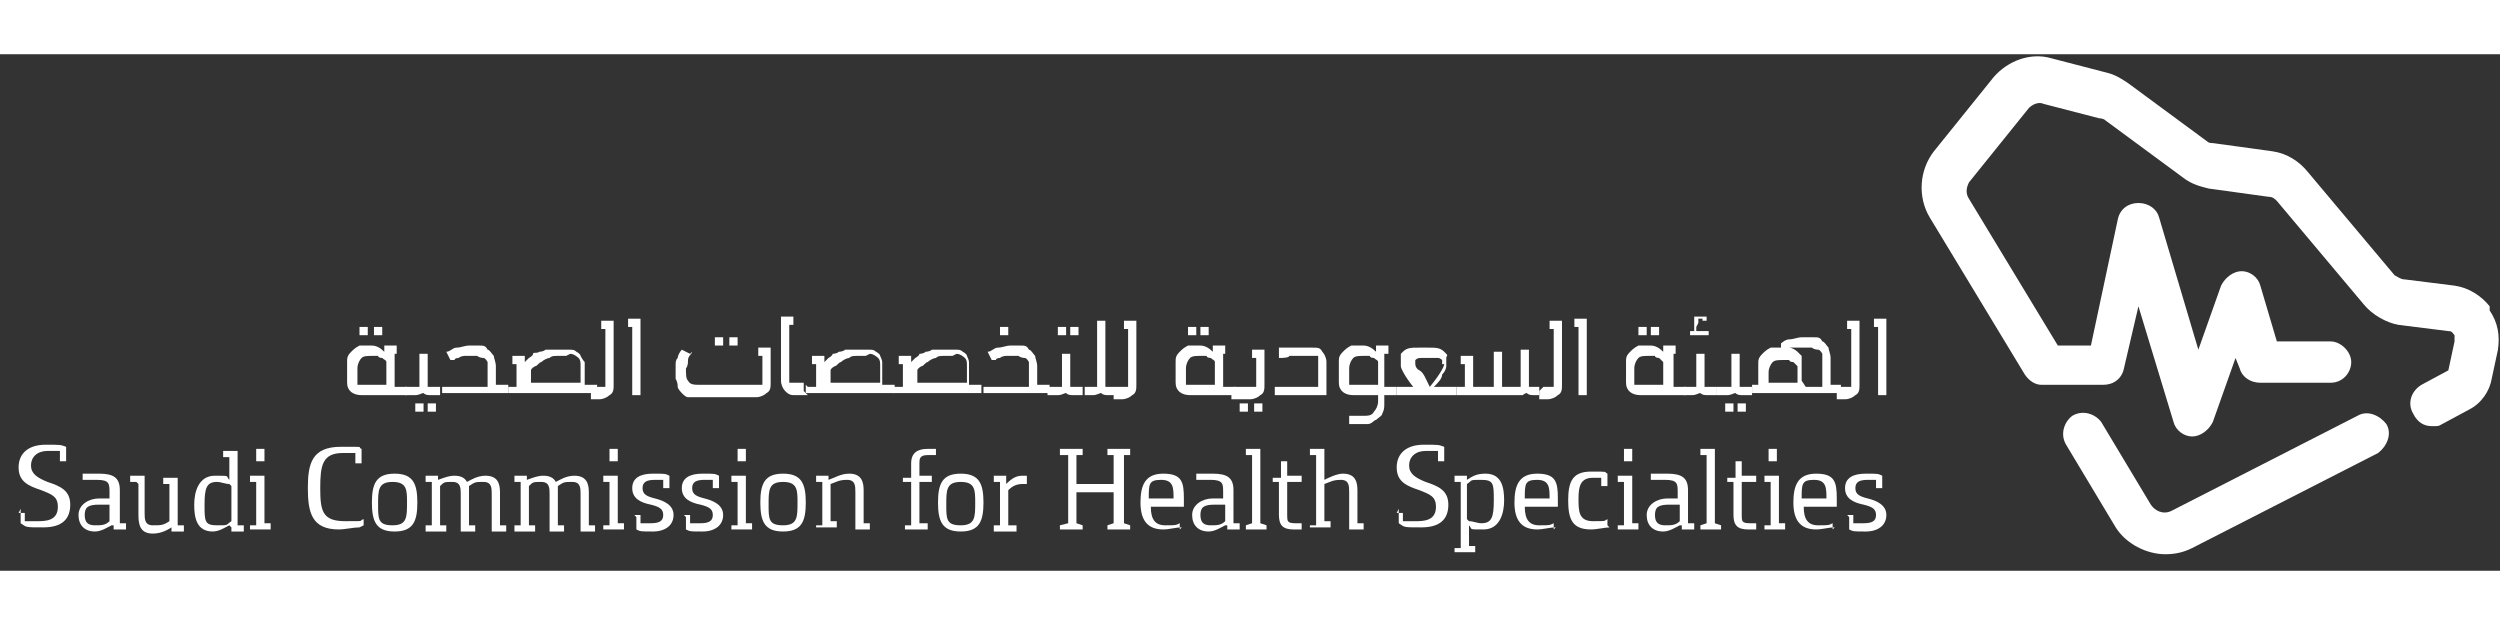 <svg xmlns="http://www.w3.org/2000/svg" width="180" height="45" style="max-height: 100%; display: block" viewBox="0 0 121 25" fill="none">
              <rect x="0" y="0" width="121" height="25" fill="#333333" stroke="none"/>
              <path d="M104.8 24.2C103.9 24.2 102.9 23.7 102.4 22.9L100 18.9C99.7 18.4 99.9 17.8 100.3 17.5C100.8 17.2 101.4 17.4 101.7 17.8L104.1 21.8C104.3 22.1 104.7 22.3 105.1 22.1L114.1 17.5C114.6 17.2 115.2 17.5 115.5 17.9C115.8 18.4 115.5 19 115.1 19.3L106.1 23.9C105.7 24.1 105.3 24.2 104.8 24.2Z" fill="white"/>
              <path d="M120.5 12.2C120.1 11.7 119.5 11.3 118.8 11.2L116.4 10.9C116.2 10.9 116.1 10.8 115.9 10.7L111.7 5.7C111.3 5.2 110.7 4.8 110 4.7L107.1 4.3C107 4.3 106.9 4.3 106.8 4.2L103 1.4C102.7 1.2 102.4 1 102 0.9L99.3 0.2C98.3 -0.1 97.2 0.3 96.5 1.1L93.6 4.7C92.9 5.6 92.8 6.9 93.4 7.9L98 15.5C98.2 15.8 98.5 16 98.8 16H101.8C102.3 16 102.7 15.7 102.8 15.2L103.5 12.2L105.2 17.8C105.3 18.2 105.7 18.5 106.1 18.5C106.5 18.5 106.9 18.2 107.1 17.8L108.2 14.7L108.4 15.2C108.5 15.6 108.9 15.9 109.4 15.9H112.8C113.4 15.9 113.8 15.4 113.8 14.9C113.8 14.4 113.3 13.9 112.8 13.9H110.2L109.4 11.2C109.3 10.8 108.9 10.5 108.5 10.5C108.1 10.5 107.7 10.8 107.5 11.2L106.4 14.3L104.5 7.9C104.4 7.5 104 7.2 103.5 7.2C103 7.2 102.6 7.5 102.5 8L101.2 14.1H99.6L95.3 7C95.1 6.7 95.2 6.4 95.3 6.2L98.2 2.6C98.4 2.4 98.7 2.3 98.9 2.4L101.6 3.1C101.6 3.1 101.8 3.1 101.9 3.2L105.7 6C106.1 6.3 106.5 6.4 106.9 6.5L109.8 6.9C110 6.9 110.1 7 110.2 7.1L114.4 12.1C114.8 12.6 115.5 13 116.1 13.1L118.5 13.4C118.7 13.4 118.7 13.5 118.8 13.6C118.8 13.6 118.8 13.8 118.8 13.9L118.5 15.3L117.2 16C116.7 16.3 116.5 16.9 116.8 17.4C117 17.8 117.3 18 117.7 18C118.1 18 118 18 118.2 17.9L119.5 17.2C120.1 16.9 120.5 16.3 120.6 15.7L120.9 14.3C121 13.6 120.9 13 120.5 12.4V12.2Z" fill="white"/>
              <path d="M0.9 22.2H1.2V22.6C1.5 22.6 1.7 22.6 1.9 22.6C2.5 22.6 2.8 22.4 2.8 21.9C2.8 21.4 2.5 21.3 2 21.1C1.4 20.9 0.9 20.7 0.9 20C0.9 19.3 1.4 18.9 2.2 18.9C3 18.9 2.9 18.9 3.2 19V19.7H2.9V19.2C2.7 19.2 2.5 19.2 2.3 19.2C1.8 19.2 1.5 19.5 1.5 19.9C1.5 20.3 1.8 20.5 2.3 20.7C2.9 20.9 3.4 21.1 3.4 21.8C3.4 22.5 3 22.9 2.1 22.9C1.2 22.9 1.3 22.9 1 22.7V22" fill="white"/>
              <path d="M5.4 22.8C5.2 22.9 4.9 23.1 4.6 23.1C4.1 23.1 3.8 22.8 3.8 22.3C3.8 21.8 4.3 21.5 4.8 21.5C5.3 21.5 5.2 21.5 5.3 21.5V21.2C5.3 20.8 5.3 20.6 4.7 20.6C4.1 20.6 4.2 20.6 4 20.6V20.3C4.2 20.3 4.5 20.3 4.8 20.3C5.5 20.3 5.8 20.5 5.8 21.1V22.7H6.1V23H5.5V22.8M5.3 21.8C5.2 21.8 5 21.8 4.8 21.8C4.3 21.8 4.1 21.9 4.1 22.3C4.1 22.7 4.3 22.8 4.6 22.8C4.9 22.8 5.1 22.8 5.3 22.6V21.9V21.8Z" fill="white"/>
              <path d="M6.6 20.7H6.3V20.4H7V22.2C7 22.5 7 22.8 7.4 22.8C7.8 22.8 7.9 22.8 8.2 22.6V20.8H7.9V20.5H8.6V22.8H8.9V23.1H8.3V22.9C8 23.1 7.7 23.2 7.4 23.2C6.8 23.2 6.7 22.8 6.7 22.3V20.8" fill="white"/>
              <path d="M11.1 22.8C10.9 22.9 10.6 23.1 10.3 23.1C9.5 23.1 9.4 22.4 9.4 21.8C9.4 21.2 9.6 20.4 10.4 20.4C11.2 20.4 10.9 20.4 11.1 20.6V19.5H10.8V19.2H11.5V22.8H11.8V23.1H11.2V22.9M11.1 20.8C10.9 20.8 10.7 20.7 10.5 20.7C10 20.7 9.9 21 9.9 21.8C9.9 22.6 9.9 22.8 10.5 22.8C11.1 22.8 10.9 22.8 11.2 22.6V20.9L11.1 20.8Z" fill="white"/>
              <path d="M12.1 22.8H12.4V20.7H12.1V20.4H12.8V22.7H13.1V23H12.1V22.8ZM12.4 19.1H12.8V19.7H12.4V19.1Z" fill="white"/>
              <path d="M17.4 22.9C17.1 22.9 16.7 23 16.4 23C15.1 23 14.9 22.2 14.9 21C14.9 19.8 15.1 19 16.5 19C17.9 19 17.2 19 17.5 19.1V19.8H17.2V19.3C17 19.3 16.8 19.3 16.6 19.3C15.6 19.3 15.5 19.9 15.5 21C15.5 22.1 15.6 22.6 16.7 22.6C17.8 22.6 17.3 22.6 17.6 22.5V22.8" fill="white"/>
              <path d="M18 21.7C18 20.8 18.2 20.3 19.1 20.3C20 20.3 20.2 20.8 20.2 21.7C20.2 22.6 20 23.1 19.1 23.1C18.2 23.1 18 22.6 18 21.7ZM19.7 21.7C19.7 21.1 19.7 20.7 19 20.7C18.3 20.7 18.3 21.1 18.3 21.8C18.3 22.5 18.3 22.8 19 22.8C19.7 22.8 19.7 22.4 19.7 21.7Z" fill="white"/>
              <path d="M20.6 22.8H20.9V20.7H20.6V20.4H21.2V20.6C21.5 20.5 21.7 20.4 22 20.4C22.3 20.4 22.5 20.5 22.6 20.7C22.8 20.6 23.1 20.4 23.5 20.4C24.1 20.4 24.2 20.8 24.2 21.2V22.8H24.5V23.1H23.8V21.3C23.8 21 23.8 20.7 23.4 20.7C23 20.7 23 20.7 22.7 20.9C22.7 20.9 22.7 21.1 22.7 21.2V22.8H23V23.1H22.3V21.3C22.3 21 22.3 20.7 21.9 20.7C21.5 20.7 21.5 20.7 21.3 20.9V22.8H21.6V23.1H20.6V22.9" fill="white"/>
              <path d="M24.9 22.8H25.2V20.7H24.9V20.4H25.5V20.6C25.8 20.5 26 20.4 26.3 20.4C26.6 20.4 26.8 20.5 26.9 20.7C27.1 20.6 27.4 20.4 27.8 20.4C28.4 20.4 28.5 20.8 28.5 21.2V22.8H28.8V23.1H28.1V21.3C28.1 21 28.1 20.7 27.7 20.7C27.3 20.7 27.3 20.7 27 20.9C27 20.9 27 21.1 27 21.2V22.8H27.3V23.1H26.6V21.3C26.6 21 26.6 20.7 26.2 20.7C25.8 20.7 25.8 20.7 25.6 20.9V22.8H25.9V23.1H24.9V22.9" fill="white"/>
              <path d="M29.2 22.8H29.5V20.7H29.2V20.4H29.9V22.7H30.2V23H29.2V22.8ZM29.5 19.1H29.9V19.7H29.5V19.1Z" fill="white"/>
              <path d="M30.7 22.3H31V22.7C31.2 22.7 31.4 22.7 31.5 22.7C31.9 22.7 32.1 22.6 32.1 22.3C32.1 22 31.9 21.9 31.5 21.8C31 21.7 30.6 21.5 30.6 21C30.6 20.5 31 20.3 31.6 20.3C32.2 20.3 32.2 20.3 32.4 20.4V21H32.1V20.6C31.9 20.6 31.8 20.6 31.7 20.6C31.3 20.6 31.1 20.7 31.1 21C31.1 21.3 31.3 21.4 31.7 21.5C32.1 21.6 32.6 21.8 32.6 22.3C32.6 22.8 32.2 23.1 31.6 23.1C31 23.1 31 23.1 30.8 23V22.4" fill="white"/>
              <path d="M33.1 22.3H33.4V22.7C33.6 22.7 33.8 22.7 33.9 22.7C34.3 22.7 34.5 22.6 34.5 22.3C34.5 22 34.3 21.9 33.9 21.8C33.4 21.7 33 21.5 33 21C33 20.5 33.4 20.3 34 20.3C34.6 20.3 34.6 20.3 34.8 20.4V21H34.5V20.6C34.3 20.6 34.2 20.6 34.1 20.6C33.7 20.6 33.5 20.7 33.5 21C33.5 21.3 33.7 21.4 34.1 21.5C34.5 21.6 35 21.8 35 22.3C35 22.8 34.6 23.1 34 23.1C33.4 23.1 33.4 23.1 33.2 23V22.4" fill="white"/>
              <path d="M35.4 22.8H35.7V20.7H35.4V20.4H36.1V22.7H36.4V23H35.4V22.8ZM35.7 19.1H36.1V19.7H35.7V19.1Z" fill="white"/>
              <path d="M36.8 21.7C36.8 20.8 37 20.3 37.9 20.3C38.8 20.3 39 20.8 39 21.7C39 22.6 38.8 23.1 37.9 23.1C37 23.1 36.8 22.6 36.8 21.7ZM38.6 21.7C38.6 21.1 38.6 20.7 37.9 20.7C37.2 20.7 37.2 21.1 37.2 21.8C37.2 22.5 37.2 22.8 37.9 22.8C38.6 22.8 38.6 22.4 38.6 21.7Z" fill="white"/>
              <path d="M39.5 22.8H39.8V20.7H39.5V20.4H40.1V20.6C40.4 20.5 40.7 20.3 41.1 20.3C41.7 20.3 41.8 20.7 41.8 21.1V22.7H42.1V23H41.4V21.2C41.4 20.9 41.4 20.6 41 20.6C40.6 20.6 40.5 20.7 40.2 20.8V22.6H40.5V22.9H39.5V22.7" fill="white"/>
              <path d="M43.8 22.8H44.1V20.7H43.7V20.5H44.1V19.8C44.1 19.3 44.4 19.1 44.9 19.1C45.4 19.1 45.2 19.1 45.3 19.1V19.4C45.2 19.4 45 19.4 44.9 19.4C44.5 19.4 44.5 19.6 44.5 19.8V20.4H45.1V20.7H44.5V22.7H44.9V23H43.8V22.8Z" fill="white"/>
              <path d="M45.4 21.7C45.4 20.8 45.6 20.3 46.5 20.3C47.4 20.3 47.6 20.8 47.6 21.7C47.6 22.6 47.4 23.1 46.5 23.1C45.6 23.1 45.4 22.6 45.4 21.7ZM47.2 21.7C47.2 21.1 47.2 20.7 46.5 20.7C45.8 20.7 45.8 21.1 45.8 21.8C45.8 22.5 45.8 22.8 46.5 22.8C47.2 22.8 47.2 22.4 47.2 21.7Z" fill="white"/>
              <path d="M48.1 22.8H48.4V20.7H48.1V20.4H48.7V20.8C49 20.5 49.2 20.4 49.5 20.4C49.8 20.4 49.6 20.4 49.7 20.4V20.8C49.7 20.8 49.6 20.8 49.5 20.8C49.2 20.8 49 20.9 48.8 21.1V22.8H49.2V23.1H48.1V22.9" fill="white"/>
              <path d="M51.3 22.8L51.7 22.7V19.4H51.3V19.1H52.4V19.4H52.1V20.8H53.9V19.4H53.6V19.1H54.7V19.4H54.4V22.7L54.7 22.8V23H53.6V22.8L53.9 22.7V21.2H52.1V22.7L52.4 22.8V23H51.3V22.8Z" fill="white"/>
              <path d="M57.2 22.9C56.9 22.9 56.6 23 56.3 23C55.5 23 55.2 22.5 55.2 21.7C55.2 20.9 55.4 20.3 56.3 20.3C57.2 20.3 57.3 20.7 57.3 21.5V21.9H55.7C55.7 22.5 55.9 22.8 56.4 22.8C56.9 22.8 56.9 22.8 57.1 22.7V23M56.8 21.5C56.8 21 56.8 20.6 56.2 20.6C55.6 20.6 55.6 20.8 55.6 21.5H56.8Z" fill="white"/>
              <path d="M59.3 22.8C59.1 22.9 58.8 23.1 58.5 23.1C58 23.1 57.7 22.8 57.7 22.3C57.7 21.8 58.2 21.5 58.7 21.5C59.2 21.5 59.1 21.5 59.2 21.5V21.2C59.2 20.8 59.2 20.6 58.6 20.6C58 20.6 58.1 20.6 57.9 20.6V20.3C58.1 20.3 58.4 20.3 58.7 20.3C59.4 20.3 59.7 20.5 59.7 21.1V22.7H60V23H59.4V22.8M59.3 21.8C59.2 21.8 59 21.8 58.8 21.8C58.3 21.8 58.1 21.9 58.1 22.3C58.1 22.7 58.3 22.8 58.6 22.8C58.9 22.8 59.1 22.8 59.3 22.6V21.9V21.8Z" fill="white"/>
              <path d="M60.3 22.8L60.6 22.7V19.4H60.3V19.1H61V22.7L61.3 22.8V23H60.3V22.8Z" fill="white"/>
              <path d="M62 20.7H61.6V20.5H62V19.7H62.3V20.4H63V20.7H62.3V22.3C62.3 22.6 62.3 22.7 62.7 22.7C63.1 22.7 62.9 22.7 63 22.7V23C63 23 62.8 23 62.6 23C62.1 23 61.9 22.8 61.9 22.3V20.6" fill="white"/>
              <path d="M63.4 22.8H63.7V19.4H63.4V19.1H64.1V20.6C64.3 20.5 64.7 20.3 65 20.3C65.6 20.3 65.7 20.7 65.7 21.1V22.7H66V23H65.3V21.2C65.3 20.9 65.3 20.6 64.9 20.6C64.5 20.6 64.4 20.7 64.1 20.8V22.6H64.4V22.9H63.4V22.7" fill="white"/>
              <path d="M67.6 22.2H67.9V22.6C68.2 22.6 68.4 22.6 68.6 22.6C69.2 22.6 69.5 22.4 69.5 21.9C69.5 21.4 69.2 21.3 68.7 21.1C68.1 20.9 67.6 20.7 67.6 20C67.6 19.3 68.1 18.9 68.9 18.9C69.7 18.9 69.6 18.9 69.9 19V19.7H69.6V19.2C69.4 19.2 69.2 19.2 69 19.2C68.5 19.2 68.2 19.5 68.2 19.9C68.2 20.3 68.5 20.5 69 20.7C69.6 20.9 70.1 21.1 70.1 21.8C70.1 22.5 69.7 22.9 68.8 22.9C67.9 22.9 68 22.9 67.7 22.7V22" fill="white"/>
              <path d="M70.4 23.9H70.7V20.7H70.4V20.4H71V20.6C71.3 20.4 71.5 20.3 71.9 20.3C72.7 20.3 72.8 21 72.8 21.6C72.8 22.2 72.6 23 71.8 23C71 23 71.3 23 71.1 22.8V23.8H71.4V24.1H70.4V23.9ZM71.1 22.6C71.3 22.6 71.5 22.7 71.7 22.7C72.2 22.7 72.3 22.4 72.3 21.6C72.3 20.8 72.3 20.6 71.7 20.6C71.1 20.6 71.3 20.6 71 20.8V22.5L71.1 22.6Z" fill="white"/>
              <path d="M75.3 22.9C75 22.9 74.7 23 74.4 23C73.6 23 73.3 22.5 73.3 21.7C73.3 20.9 73.5 20.3 74.4 20.3C75.3 20.3 75.4 20.7 75.4 21.5V21.9H73.8C73.8 22.5 74 22.8 74.5 22.8C75 22.8 75 22.8 75.2 22.7V23M75 21.5C75 21 75 20.6 74.4 20.6C73.8 20.6 73.8 20.8 73.8 21.5H75Z" fill="white"/>
              <path d="M77.9 22.9C77.7 22.9 77.3 23 77 23C76.1 23 75.9 22.5 75.9 21.6C75.9 20.7 76.1 20.2 77 20.2C77.9 20.2 77.6 20.2 77.8 20.3V20.9H77.5V20.5C77.3 20.5 77.2 20.5 77.1 20.5C76.5 20.5 76.4 20.9 76.4 21.5C76.4 22.1 76.4 22.6 77.1 22.6C77.8 22.6 77.6 22.6 77.8 22.5V22.8" fill="white"/>
              <path d="M78.3 22.8H78.6V20.7H78.3V20.4H79V22.7H79.3V23H78.3V22.8ZM78.6 19.1H79V19.7H78.6V19.1Z" fill="white"/>
              <path d="M81.3 22.8C81.1 22.9 80.8 23.1 80.5 23.1C80 23.1 79.7 22.8 79.7 22.3C79.7 21.8 80.2 21.5 80.7 21.5C81.2 21.5 81.1 21.5 81.2 21.5V21.2C81.2 20.8 81.2 20.6 80.6 20.6C80 20.6 80.1 20.6 79.9 20.6V20.3C80.1 20.3 80.4 20.3 80.7 20.3C81.4 20.3 81.7 20.5 81.7 21.1V22.7H82V23H81.4V22.8M81.3 21.8C81.2 21.8 81 21.8 80.8 21.8C80.3 21.8 80.1 21.9 80.1 22.3C80.1 22.7 80.3 22.8 80.6 22.8C80.9 22.8 81.1 22.8 81.3 22.6V21.9V21.8Z" fill="white"/>
              <path d="M82.3 22.8L82.6 22.7V19.4H82.3V19.1H83V22.7L83.3 22.8V23H82.3V22.8Z" fill="white"/>
              <path d="M84 20.7H83.6V20.5H84V19.7H84.3V20.4H85V20.7H84.3V22.3C84.3 22.6 84.3 22.7 84.7 22.7C85.1 22.7 84.9 22.7 85 22.7V23C85 23 84.8 23 84.6 23C84.1 23 83.9 22.8 83.9 22.3V20.6" fill="white"/>
              <path d="M85.4 22.8H85.7V20.7H85.4V20.4H86.1V22.7H86.4V23H85.4V22.8ZM85.6 19.1H86V19.7H85.6V19.1Z" fill="white"/>
              <path d="M88.8 22.9C88.5 22.9 88.2 23 87.9 23C87.1 23 86.8 22.5 86.8 21.7C86.8 20.9 87 20.3 87.9 20.3C88.8 20.3 88.9 20.7 88.9 21.5V21.9H87.3C87.3 22.5 87.5 22.8 88 22.8C88.5 22.8 88.5 22.8 88.7 22.7V23M88.4 21.5C88.4 21 88.4 20.6 87.8 20.6C87.2 20.6 87.2 20.8 87.2 21.5H88.4Z" fill="white"/>
              <path d="M89.4 22.3H89.7V22.7C89.9 22.7 90.1 22.7 90.2 22.7C90.6 22.7 90.8 22.6 90.8 22.3C90.8 22 90.6 21.9 90.2 21.8C89.7 21.7 89.3 21.5 89.3 21C89.3 20.5 89.7 20.3 90.3 20.3C90.9 20.3 90.9 20.3 91.1 20.4V21H90.8V20.6C90.6 20.6 90.5 20.6 90.4 20.6C90 20.6 89.8 20.7 89.8 21C89.8 21.3 90 21.4 90.4 21.5C90.8 21.6 91.3 21.8 91.3 22.3C91.3 22.8 90.9 23.1 90.3 23.1C89.7 23.1 89.7 23.1 89.5 23V22.4" fill="white"/>
              <path d="M19.1 14.5V16.1H19.7V16.5H17.5C17.1 16.5 16.8 16.3 16.8 15.9C16.8 15.9 16.8 15.8 16.8 15.7C16.8 15.6 16.8 15.5 16.8 15.4C16.8 15.4 16.8 15.2 16.8 15.1V14.9C16.8 14.7 16.8 14.6 17 14.4C17.1 14.3 17.2 14.2 17.4 14.1C17.6 14.1 17.8 14.1 18 14.1C18.2 14.1 18.4 14.2 18.6 14.4V14.1H19.2V14.5H19M18.7 15C18.7 15 18.7 15 18.7 14.9C18.7 14.8 18.6 14.8 18.5 14.7C18.5 14.7 18.3 14.7 18.3 14.6C18.3 14.6 18.1 14.6 18 14.6C17.8 14.6 17.6 14.6 17.5 14.7C17.4 14.8 17.3 15 17.3 15.2V15.7C17.3 15.7 17.3 15.8 17.3 15.9C17.3 15.9 17.3 15.9 17.3 16C17.3 16 17.3 16 17.4 16C17.4 16 17.5 16 17.6 16H18.7V14.9V15ZM17.4 13.2H17.8V13.6H17.4V13.2ZM18.1 13.2H18.5V13.6H18.1V13.2Z" fill="white"/>
              <path d="M21.4 16.5H20.9C20.7 16.5 20.6 16.5 20.5 16.4C20.4 16.4 20.3 16.5 20.1 16.5H19.6V16.1H20C20 16.1 20.1 16.1 20.2 16.1C20.2 16.1 20.2 16.1 20.3 16.1C20.3 16.1 20.3 16.1 20.3 15.9V14.5H20.7V15.9C20.7 15.9 20.7 16 20.7 16.1C20.7 16.1 20.7 16.1 20.8 16.1C20.8 16.1 20.8 16.1 21 16.1H21.3V16.5M20.1 16.9H20.5V17.3H20.1V16.9ZM20.7 16.9H21.1V17.3H20.7V16.9Z" fill="white"/>
              <path d="M21.4 16.1H23.6V15.2C23.6 15.1 23.6 15 23.6 14.9C23.6 14.9 23.5 14.7 23.4 14.7C23.4 14.7 23.2 14.7 23.1 14.6C23 14.6 22.9 14.6 22.8 14.6C22.8 14.6 22.6 14.6 22.5 14.6C22.5 14.6 22.3 14.6 22.2 14.7C22.2 14.7 22 14.7 22 14.8C22 14.8 21.9 14.8 21.8 14.8L21.6 14.4C21.8 14.4 21.9 14.2 22.1 14.2C22.3 14.2 22.5 14.1 22.7 14.1C22.9 14.1 23.1 14.1 23.2 14.1C23.4 14.1 23.5 14.1 23.6 14.3C23.7 14.3 23.8 14.5 23.9 14.6C23.9 14.7 24 14.9 24 15.1V16H24.6V16.4H21.4V16" fill="white"/>
              <path d="M24.6 16.1H25V15H24.8V14.6H25.4V14.9C25.4 14.9 25.5 14.8 25.6 14.7C25.6 14.7 25.8 14.6 25.8 14.5C25.8 14.4 26 14.5 26.1 14.4C26.1 14.4 26.3 14.4 26.4 14.3H26.6C26.6 14.3 26.7 14.3 26.8 14.3C26.9 14.3 27 14.3 27.2 14.3C27.3 14.3 27.5 14.3 27.6 14.3C27.7 14.3 27.8 14.3 27.9 14.4C27.9 14.4 28.1 14.5 28.1 14.6C28.1 14.6 28.2 14.8 28.3 14.9C28.3 15 28.3 15.1 28.3 15.2C28.3 15.2 28.3 15.3 28.3 15.4C28.3 15.4 28.3 15.4 28.3 15.5C28.3 15.5 28.3 15.5 28.3 15.6C28.3 15.6 28.3 15.7 28.3 15.8V16H28.9V16.4H24.6V16M27.4 14.6C27.3 14.6 27.1 14.6 27 14.6C26.8 14.6 26.7 14.6 26.6 14.7C26.5 14.7 26.3 14.8 26.2 14.9C26.1 14.9 26 15.1 25.9 15.1C25.9 15.1 25.7 15.2 25.7 15.3V15.9H27.9C27.9 15.9 28 15.9 28.1 15.9C28.1 15.9 28.1 15.8 28.1 15.7C28.1 15.7 28.1 15.6 28.1 15.5C28.1 15.5 28.1 15.5 28.1 15.4C28.1 15.4 28.1 15.4 28.1 15.3C28.1 15.3 28.1 15.3 28.1 15.1C28.1 14.9 28.1 14.8 28 14.7C28 14.7 27.8 14.5 27.6 14.5" fill="white"/>
              <path d="M28.8 16.1H29C29 16.1 29.1 16.1 29.2 16.1C29.2 16.1 29.2 16.1 29.3 16.1C29.3 16.1 29.3 16.1 29.3 15.9V13.3H29.1V12.9H29.7V16C29.7 16.2 29.7 16.4 29.5 16.5C29.4 16.6 29.2 16.7 29 16.7H28.6V16.3" fill="white"/>
              <path d="M31 16.5H30.6V13.2H30.4V12.8H31V16.5Z" fill="white"/>
              <path d="M33.5 14.4C33.5 14.5 33.3 14.6 33.3 14.8C33.3 14.9 33.3 15.1 33.2 15.2C33.2 15.5 33.2 15.7 33.3 15.8C33.4 16 33.6 16 33.9 16H36.6C36.6 16 36.7 16 36.8 16C36.8 16 36.8 16 36.9 16C36.9 16 36.9 16 36.9 15.8V14.6H36.7V14.2H37.3V15.9C37.3 16.1 37.3 16.3 37.1 16.4C37 16.5 36.8 16.6 36.6 16.6H33.7C33.6 16.6 33.4 16.6 33.3 16.6C33.2 16.6 33.1 16.5 33 16.4C33 16.4 32.8 16.2 32.8 16.1C32.8 16 32.8 15.9 32.7 15.7C32.7 15.6 32.7 15.5 32.7 15.4C32.7 15.3 32.7 15.2 32.7 15.1C32.7 14.9 32.7 14.8 32.8 14.7C32.8 14.6 32.9 14.4 33 14.3L33.4 14.5M34.6 13.7H35V14.1H34.6V13.7ZM35.3 13.7H35.7V14.1H35.3V13.7Z" fill="white"/>
              <path d="M39.1 16.5H38.5C38.3 16.5 38.2 16.5 38 16.3C37.9 16.2 37.8 16 37.8 15.8V12.7H38.4V13.1H38.2V15.7C38.2 15.7 38.2 15.8 38.2 15.9C38.2 15.9 38.2 15.9 38.3 15.9C38.3 15.9 38.3 15.9 38.5 15.9H38.9V16.3" fill="white"/>
              <path d="M39.1 16.1H39.5V15H39.3V14.6H39.9V14.9C39.9 14.9 40 14.8 40.1 14.7C40.1 14.7 40.3 14.6 40.3 14.5C40.3 14.5 40.5 14.5 40.6 14.4C40.6 14.4 40.8 14.4 40.9 14.3H41.1C41.1 14.3 41.2 14.3 41.3 14.3C41.4 14.3 41.5 14.3 41.7 14.3C41.8 14.3 42 14.3 42.1 14.3C42.2 14.3 42.3 14.3 42.4 14.4C42.4 14.4 42.6 14.5 42.6 14.6C42.6 14.6 42.7 14.8 42.7 14.9C42.7 15 42.7 15.1 42.7 15.2C42.7 15.2 42.7 15.3 42.7 15.4C42.7 15.4 42.7 15.4 42.7 15.5C42.7 15.5 42.7 15.5 42.7 15.6C42.7 15.6 42.7 15.7 42.7 15.8V16H43.3V16.4H39V16M41.9 14.6C41.8 14.6 41.6 14.6 41.5 14.6C41.3 14.6 41.2 14.6 41.1 14.7C41 14.7 40.8 14.8 40.7 14.9C40.6 14.9 40.5 15.1 40.4 15.1C40.4 15.1 40.2 15.2 40.2 15.3V15.9H42.4C42.4 15.9 42.5 15.9 42.6 15.9C42.6 15.9 42.6 15.8 42.6 15.7C42.6 15.7 42.6 15.6 42.6 15.5C42.6 15.5 42.6 15.5 42.6 15.4C42.6 15.4 42.6 15.4 42.6 15.3C42.6 15.3 42.6 15.3 42.6 15.1C42.6 14.9 42.6 14.8 42.5 14.7C42.5 14.7 42.3 14.5 42.1 14.5" fill="white"/>
              <path d="M43.3 16.1H43.7V15H43.5V14.6H44.1V14.9C44.1 14.9 44.2 14.8 44.3 14.7C44.3 14.7 44.5 14.6 44.5 14.5C44.5 14.5 44.7 14.5 44.8 14.4C44.8 14.4 45 14.4 45.1 14.3H45.3C45.3 14.3 45.4 14.3 45.5 14.3C45.6 14.3 45.7 14.3 45.9 14.3C46 14.3 46.2 14.3 46.3 14.3C46.4 14.3 46.5 14.3 46.6 14.4C46.6 14.4 46.8 14.5 46.8 14.6C46.8 14.6 46.9 14.8 46.9 14.9C46.9 15 46.9 15.1 46.9 15.2C46.9 15.2 46.9 15.3 46.9 15.4C46.9 15.4 46.9 15.4 46.9 15.5C46.9 15.5 46.9 15.5 46.9 15.6C46.9 15.6 46.9 15.7 46.9 15.8V16H47.5V16.4H43.2V16M46.1 14.6C46 14.6 45.8 14.6 45.7 14.6C45.5 14.6 45.4 14.6 45.3 14.7C45.2 14.7 45 14.8 44.9 14.9C44.8 14.9 44.7 15.1 44.6 15.1C44.6 15.1 44.4 15.2 44.4 15.3V15.9H46.6C46.6 15.9 46.7 15.9 46.8 15.9C46.8 15.9 46.8 15.8 46.8 15.7C46.8 15.7 46.8 15.6 46.8 15.5C46.8 15.5 46.8 15.5 46.8 15.4C46.8 15.4 46.8 15.4 46.8 15.3C46.8 15.3 46.8 15.3 46.8 15.1C46.8 14.9 46.8 14.8 46.7 14.7C46.7 14.7 46.5 14.5 46.3 14.5" fill="white"/>
              <path d="M47.6 16.1H49.8V15.2C49.8 15.1 49.8 15 49.8 14.9C49.8 14.9 49.7 14.7 49.6 14.7C49.6 14.7 49.4 14.7 49.3 14.6C49.2 14.6 49.1 14.6 49 14.6C49 14.6 48.8 14.6 48.7 14.6C48.7 14.6 48.5 14.6 48.4 14.7C48.4 14.7 48.2 14.7 48.2 14.8C48.2 14.8 48.1 14.8 48 14.8L47.8 14.4C48 14.4 48.1 14.2 48.3 14.2C48.5 14.2 48.7 14.1 48.9 14.1C49.1 14.1 49.3 14.1 49.4 14.1C49.6 14.1 49.7 14.1 49.8 14.3C49.9 14.3 50 14.5 50.1 14.6C50.1 14.7 50.2 14.9 50.2 15.1V16H50.8V16.4H47.6V16M48.4 13.2H48.8V13.6H48.4V13.2Z" fill="white"/>
              <path d="M52.5 16.5H52C51.8 16.5 51.7 16.5 51.6 16.4C51.5 16.4 51.4 16.5 51.2 16.5H50.7V16.1H51.1C51.1 16.1 51.2 16.1 51.3 16.1C51.3 16.1 51.3 16.1 51.4 16.1C51.4 16.1 51.4 16.1 51.4 15.9V14.5H51.8V15.9C51.8 15.9 51.8 16 51.8 16.1C51.8 16.1 51.8 16.1 51.9 16.1C51.9 16.1 51.9 16.1 52.1 16.1H52.4V16.5M51.2 13.2H51.6V13.6H51.2V13.2ZM51.8 13.2H52.2V13.6H51.8V13.2Z" fill="white"/>
              <path d="M54.1 16.5H53.7C53.5 16.5 53.4 16.5 53.3 16.4C53.2 16.4 53.1 16.5 52.9 16.5H52.5V16.1H52.8C52.8 16.1 52.9 16.1 53 16.1C53 16.1 53 16.1 53.1 16.1C53.1 16.1 53.1 16.1 53.1 15.9V12.9H53.5V15.9C53.5 15.9 53.5 16 53.5 16.1C53.5 16.1 53.5 16.1 53.6 16.1C53.6 16.1 53.6 16.1 53.8 16.1H54.1V16.5Z" fill="white"/>
              <path d="M54.1 16.1H54.3C54.3 16.1 54.4 16.1 54.5 16.1C54.5 16.1 54.5 16.1 54.6 16.1C54.6 16.1 54.6 16.1 54.6 15.9V13.3H54.4V12.9H55V16C55 16.2 55 16.4 54.8 16.5C54.7 16.6 54.5 16.7 54.3 16.7H53.9V16.3" fill="white"/>
              <path d="M59.2 14.5V16.1H59.8V16.5H57.6C57.2 16.5 56.9 16.3 56.9 15.9C56.9 15.9 56.9 15.8 56.9 15.7C56.9 15.6 56.9 15.5 56.9 15.4C56.9 15.4 56.9 15.2 56.9 15.1V14.9C56.9 14.7 56.9 14.6 57.1 14.4C57.2 14.3 57.3 14.2 57.5 14.1C57.7 14.1 57.9 14.1 58.1 14.1C58.3 14.1 58.5 14.2 58.7 14.4V14.1H59.3V14.5H59.1M58.8 15C58.8 15 58.8 15 58.8 14.9C58.8 14.8 58.7 14.8 58.6 14.7C58.6 14.7 58.4 14.7 58.4 14.6C58.4 14.6 58.2 14.6 58.1 14.6C57.9 14.6 57.7 14.6 57.6 14.7C57.5 14.8 57.4 15 57.4 15.2V15.7C57.4 15.7 57.4 15.8 57.4 15.9C57.4 15.9 57.4 15.9 57.4 16C57.4 16 57.4 16 57.5 16C57.5 16 57.6 16 57.7 16H58.8V14.9V15ZM57.5 13.2H57.9V13.6H57.5V13.2ZM58.1 13.2H58.5V13.6H58.1V13.2Z" fill="white"/>
              <path d="M59.7 16.1H60.5C60.5 16.1 60.6 16.1 60.7 16.1C60.7 16.1 60.7 16.1 60.8 16.1C60.8 16.1 60.8 16.1 60.8 15.9V14.7H60.6V14.3H61.2V16C61.2 16.2 61.2 16.4 61 16.5C60.9 16.6 60.7 16.7 60.5 16.7H59.6V16.3M60 16.9H60.4V17.3H60V16.9ZM60.7 16.9H61.1V17.3H60.7V16.9Z" fill="white"/>
              <path d="M61.9 14.7V14.2H63.5C63.8 14.2 63.9 14.2 64 14.4C64.1 14.5 64.2 14.7 64.2 14.9V16.5H61.7V16.1H63.8V14.9C63.8 14.9 63.8 14.8 63.8 14.7C63.8 14.7 63.8 14.7 63.8 14.6C63.8 14.6 63.8 14.6 63.7 14.6C63.7 14.6 63.6 14.6 63.5 14.6H62.4C62.4 14.7 62 14.7 62 14.7" fill="white"/>
              <path d="M66.7 16.5H65.5C65.1 16.5 64.8 16.3 64.8 15.9C64.8 15.9 64.8 15.8 64.8 15.7C64.8 15.6 64.8 15.5 64.8 15.4C64.8 15.4 64.8 15.2 64.8 15.1V14.9C64.8 14.7 64.8 14.6 65 14.4C65.1 14.3 65.2 14.2 65.4 14.1C65.6 14.1 65.8 14.1 66 14.1C66.2 14.1 66.4 14.2 66.6 14.4V14.1H67.2V14.5H67V16.1H67.6V16.5H67V16.9C67 17.1 67 17.2 66.9 17.4C66.9 17.5 66.7 17.6 66.6 17.7C66.5 17.7 66.4 17.9 66.2 17.9C66 17.9 65.9 17.9 65.7 17.9H65.5H65.3V17.5C65.3 17.5 65.4 17.5 65.5 17.5C65.5 17.5 65.6 17.5 65.7 17.5C65.7 17.5 65.8 17.5 65.9 17.5C65.9 17.5 65.9 17.5 66 17.5C66.2 17.5 66.4 17.5 66.5 17.3C66.6 17.2 66.7 17 66.7 16.8V16.5ZM66.7 15C66.7 15 66.7 15 66.7 14.9C66.7 14.8 66.6 14.8 66.5 14.7C66.5 14.7 66.3 14.7 66.3 14.6C66.3 14.6 66.1 14.6 66 14.6C65.8 14.6 65.6 14.6 65.5 14.7C65.4 14.8 65.3 15 65.3 15.2V15.7C65.3 15.7 65.3 15.8 65.3 15.9C65.3 15.9 65.3 15.9 65.3 16C65.3 16 65.3 16 65.4 16C65.4 16 65.5 16 65.6 16H66.7V14.9V15Z" fill="white"/>
              <path d="M70.5 16.1V16.5H67.6V16.1H68.4C68 15.6 67.8 15.2 67.8 15.1V14.9C67.8 14.9 67.8 14.8 67.8 14.7C67.8 14.7 67.8 14.6 67.8 14.5C67.8 14.5 67.8 14.5 67.9 14.4C68.1 14.2 68.3 14.2 68.7 14.2H69.1C69.5 14.2 69.7 14.2 69.9 14.4C69.9 14.4 69.9 14.4 70 14.5C70.1 14.6 70 14.6 70 14.7C70 14.7 70 14.8 70 14.9C70 14.9 70 15 70 15.1C70 15.1 70 15.3 69.8 15.5C69.8 15.7 69.6 15.9 69.4 16.1H70.3M69.8 15V14.8C69.8 14.8 69.7 14.7 69.6 14.7C69.6 14.7 69.6 14.7 69.5 14.7C69.5 14.7 69.5 14.7 69.3 14.7C69.3 14.7 69.2 14.7 69.1 14.7C69 14.7 68.9 14.7 68.8 14.7C68.7 14.7 68.6 14.7 68.5 14.8C68.5 14.8 68.5 14.8 68.5 14.9C68.5 14.9 68.5 14.9 68.5 15C68.5 15 68.5 15.2 68.7 15.3C68.9 15.4 69 15.7 69.2 16.1C69.7 15.5 69.9 15.1 69.9 15" fill="white"/>
              <path d="M74.7 16.5H74.3C74.1 16.5 74 16.5 73.9 16.4C73.9 16.4 73.8 16.4 73.7 16.5C73.7 16.5 73.5 16.5 73.4 16.5H70.5V16.1H70.9V15H70.7V14.6H71.3V16.1H72.3V14.4H72.7V16.1H73.5C73.5 16.1 73.5 16.1 73.6 16.1C73.6 16.1 73.6 16.1 73.6 16C73.6 16 73.6 15.9 73.6 15.8V14.3H74V15.9C74 15.9 74 16 74 16.1C74 16.1 74 16.1 74.1 16.1C74.1 16.1 74.1 16.1 74.3 16.1H74.5V16.5" fill="white"/>
              <path d="M74.7 16.1H74.9C74.9 16.1 75 16.1 75.1 16.1C75.1 16.1 75.1 16.1 75.2 16.1C75.2 16.1 75.2 16.1 75.2 15.9V13.3H75V12.9H75.6V16C75.6 16.2 75.6 16.4 75.4 16.5C75.3 16.6 75.1 16.7 74.9 16.7H74.5V16.3" fill="white"/>
              <path d="M76.8 16.5H76.4V13.2H76.2V12.8H76.8V16.5Z" fill="white"/>
              <path d="M81 14.5V16.1H81.6V16.5H79.4C79 16.5 78.7 16.3 78.7 15.9C78.7 15.9 78.7 15.8 78.7 15.7C78.7 15.6 78.7 15.5 78.7 15.4C78.7 15.4 78.7 15.2 78.7 15.1V14.9C78.7 14.7 78.7 14.6 78.9 14.4C79 14.3 79.1 14.2 79.3 14.1C79.5 14.1 79.7 14.1 79.9 14.1C80.1 14.1 80.3 14.2 80.5 14.4V14.1H81.1V14.5H80.9M80.5 15C80.5 15 80.5 15 80.5 14.9C80.5 14.9 80.4 14.8 80.3 14.7C80.3 14.7 80.1 14.7 80.1 14.6C80.1 14.6 79.9 14.6 79.8 14.6C79.6 14.6 79.4 14.6 79.3 14.7C79.2 14.8 79.1 15 79.1 15.2V15.7C79.1 15.7 79.1 15.8 79.1 15.9C79.1 16 79.1 15.9 79.1 16C79.1 16 79.1 16 79.2 16C79.2 16 79.3 16 79.4 16H80.5V14.9V15ZM79.3 13.2H79.7V13.6H79.3V13.2ZM79.9 13.2H80.3V13.6H79.9V13.2Z" fill="white"/>
              <path d="M83.1 16.5H82.7C82.5 16.5 82.4 16.5 82.3 16.4C82.2 16.4 82.1 16.5 81.9 16.5H81.5V16.1H81.8C81.8 16.1 81.9 16.1 82 16.1C82 16.1 82 16.1 82.1 16.1C82.1 16.1 82.1 16.1 82.1 15.9V14.5H82.5V15.9C82.5 15.9 82.5 16 82.5 16.1C82.5 16.1 82.5 16.1 82.6 16.1C82.6 16.1 82.6 16.1 82.8 16.1H83.1V16.5ZM82.1 13.2C82.1 13.2 82.1 13.3 82.1 13.4C82.1 13.4 82.2 13.4 82.3 13.4H82.7V13.6H81.8V13.4H82C82 13.4 82 13.2 82 13.1C82 13 82 12.9 82 12.8V12.7C82 12.7 82 12.7 82.1 12.7C82.1 12.7 82.2 12.7 82.3 12.7C82.4 12.7 82.3 12.7 82.4 12.7C82.4 12.7 82.4 12.7 82.6 12.7V12.9H82.4C82.4 12.8 82.4 12.8 82.4 12.8C82.4 12.8 82.3 12.8 82.2 12.8C82.2 12.8 82.2 12.9 82.2 13L82.1 13.2Z" fill="white"/>
              <path d="M84.9 16.5H84.4C84.2 16.5 84.1 16.5 84 16.4C83.9 16.4 83.8 16.5 83.6 16.5H83.1V16.1H83.5C83.5 16.1 83.6 16.1 83.7 16.1C83.7 16.1 83.7 16.1 83.8 16.1C83.8 16.1 83.8 16.1 83.8 15.9V14.5H84.2V15.9C84.2 15.9 84.2 16 84.2 16.1C84.2 16.1 84.2 16.1 84.3 16.1C84.3 16.1 84.3 16.1 84.5 16.1H84.8V16.5M83.5 16.9H83.9V17.3H83.5V16.9ZM84.1 16.9H84.5V17.3H84.1V16.9Z" fill="white"/>
              <path d="M87.3 13.7C87.5 13.7 87.7 13.7 87.8 13.7C88 13.7 88.1 13.7 88.2 13.9C88.3 13.9 88.4 14.1 88.5 14.2C88.5 14.3 88.6 14.5 88.6 14.7V16H89.1V16.4H84.8V16H85.1C85.1 16 85.1 15.9 85.1 15.8C85.1 15.7 85.1 15.5 85.1 15.4C85.1 15.3 85.1 15.1 85.1 15C85.1 14.8 85.1 14.7 85.3 14.5C85.4 14.4 85.5 14.3 85.7 14.2C85.9 14.2 86.1 14.2 86.2 14.2V14C86.2 14 86.4 13.8 86.6 13.8C86.8 13.8 87 13.7 87.2 13.7M87 15.2C87 15.2 87 15.2 87 15.1C87 15.1 86.9 15 86.8 14.9C86.8 14.9 86.6 14.9 86.6 14.8C86.6 14.8 86.4 14.8 86.3 14.8C86.1 14.8 85.9 14.8 85.8 14.9C85.7 15 85.6 15.2 85.6 15.4C85.6 15.4 85.6 15.4 85.6 15.5C85.6 15.6 85.6 15.6 85.6 15.6C85.6 15.6 85.6 15.7 85.6 15.8C85.6 15.8 85.6 15.8 85.6 15.9C85.6 15.9 85.6 15.9 85.7 15.9C85.7 15.9 85.8 15.9 85.9 15.9H87V15V15.2ZM87.4 16.1H88.2V14.8C88.2 14.7 88.2 14.6 88.2 14.5C88.2 14.5 88.1 14.3 88 14.3C88 14.3 87.8 14.3 87.7 14.2C87.6 14.2 87.5 14.2 87.4 14.2C87.4 14.2 87.3 14.2 87.2 14.2C87.2 14.2 87.1 14.2 87 14.2C87 14.2 86.9 14.2 86.8 14.2C86.8 14.2 86.7 14.2 86.6 14.2C86.7 14.2 86.9 14.3 87 14.4C87 14.4 87 14.4 87.1 14.5C87.1 14.5 87.1 14.5 87.2 14.6C87.2 14.6 87.2 14.6 87.2 14.7C87.2 14.7 87.2 14.8 87.2 14.9V15.8L87.4 16.1Z" fill="white"/>
              <path d="M89.1 16.1H89.3C89.3 16.1 89.4 16.1 89.5 16.1C89.5 16.1 89.5 16.1 89.6 16.1C89.6 16.1 89.6 16.1 89.6 15.9V13.3H89.4V12.9H90V16C90 16.2 90 16.4 89.8 16.5C89.7 16.6 89.5 16.7 89.3 16.7H88.9V16.3" fill="white"/>
              <path d="M91.3 16.5H90.9V13.2H90.7V12.8H91.3V16.5Z" fill="white"/>
            </svg>